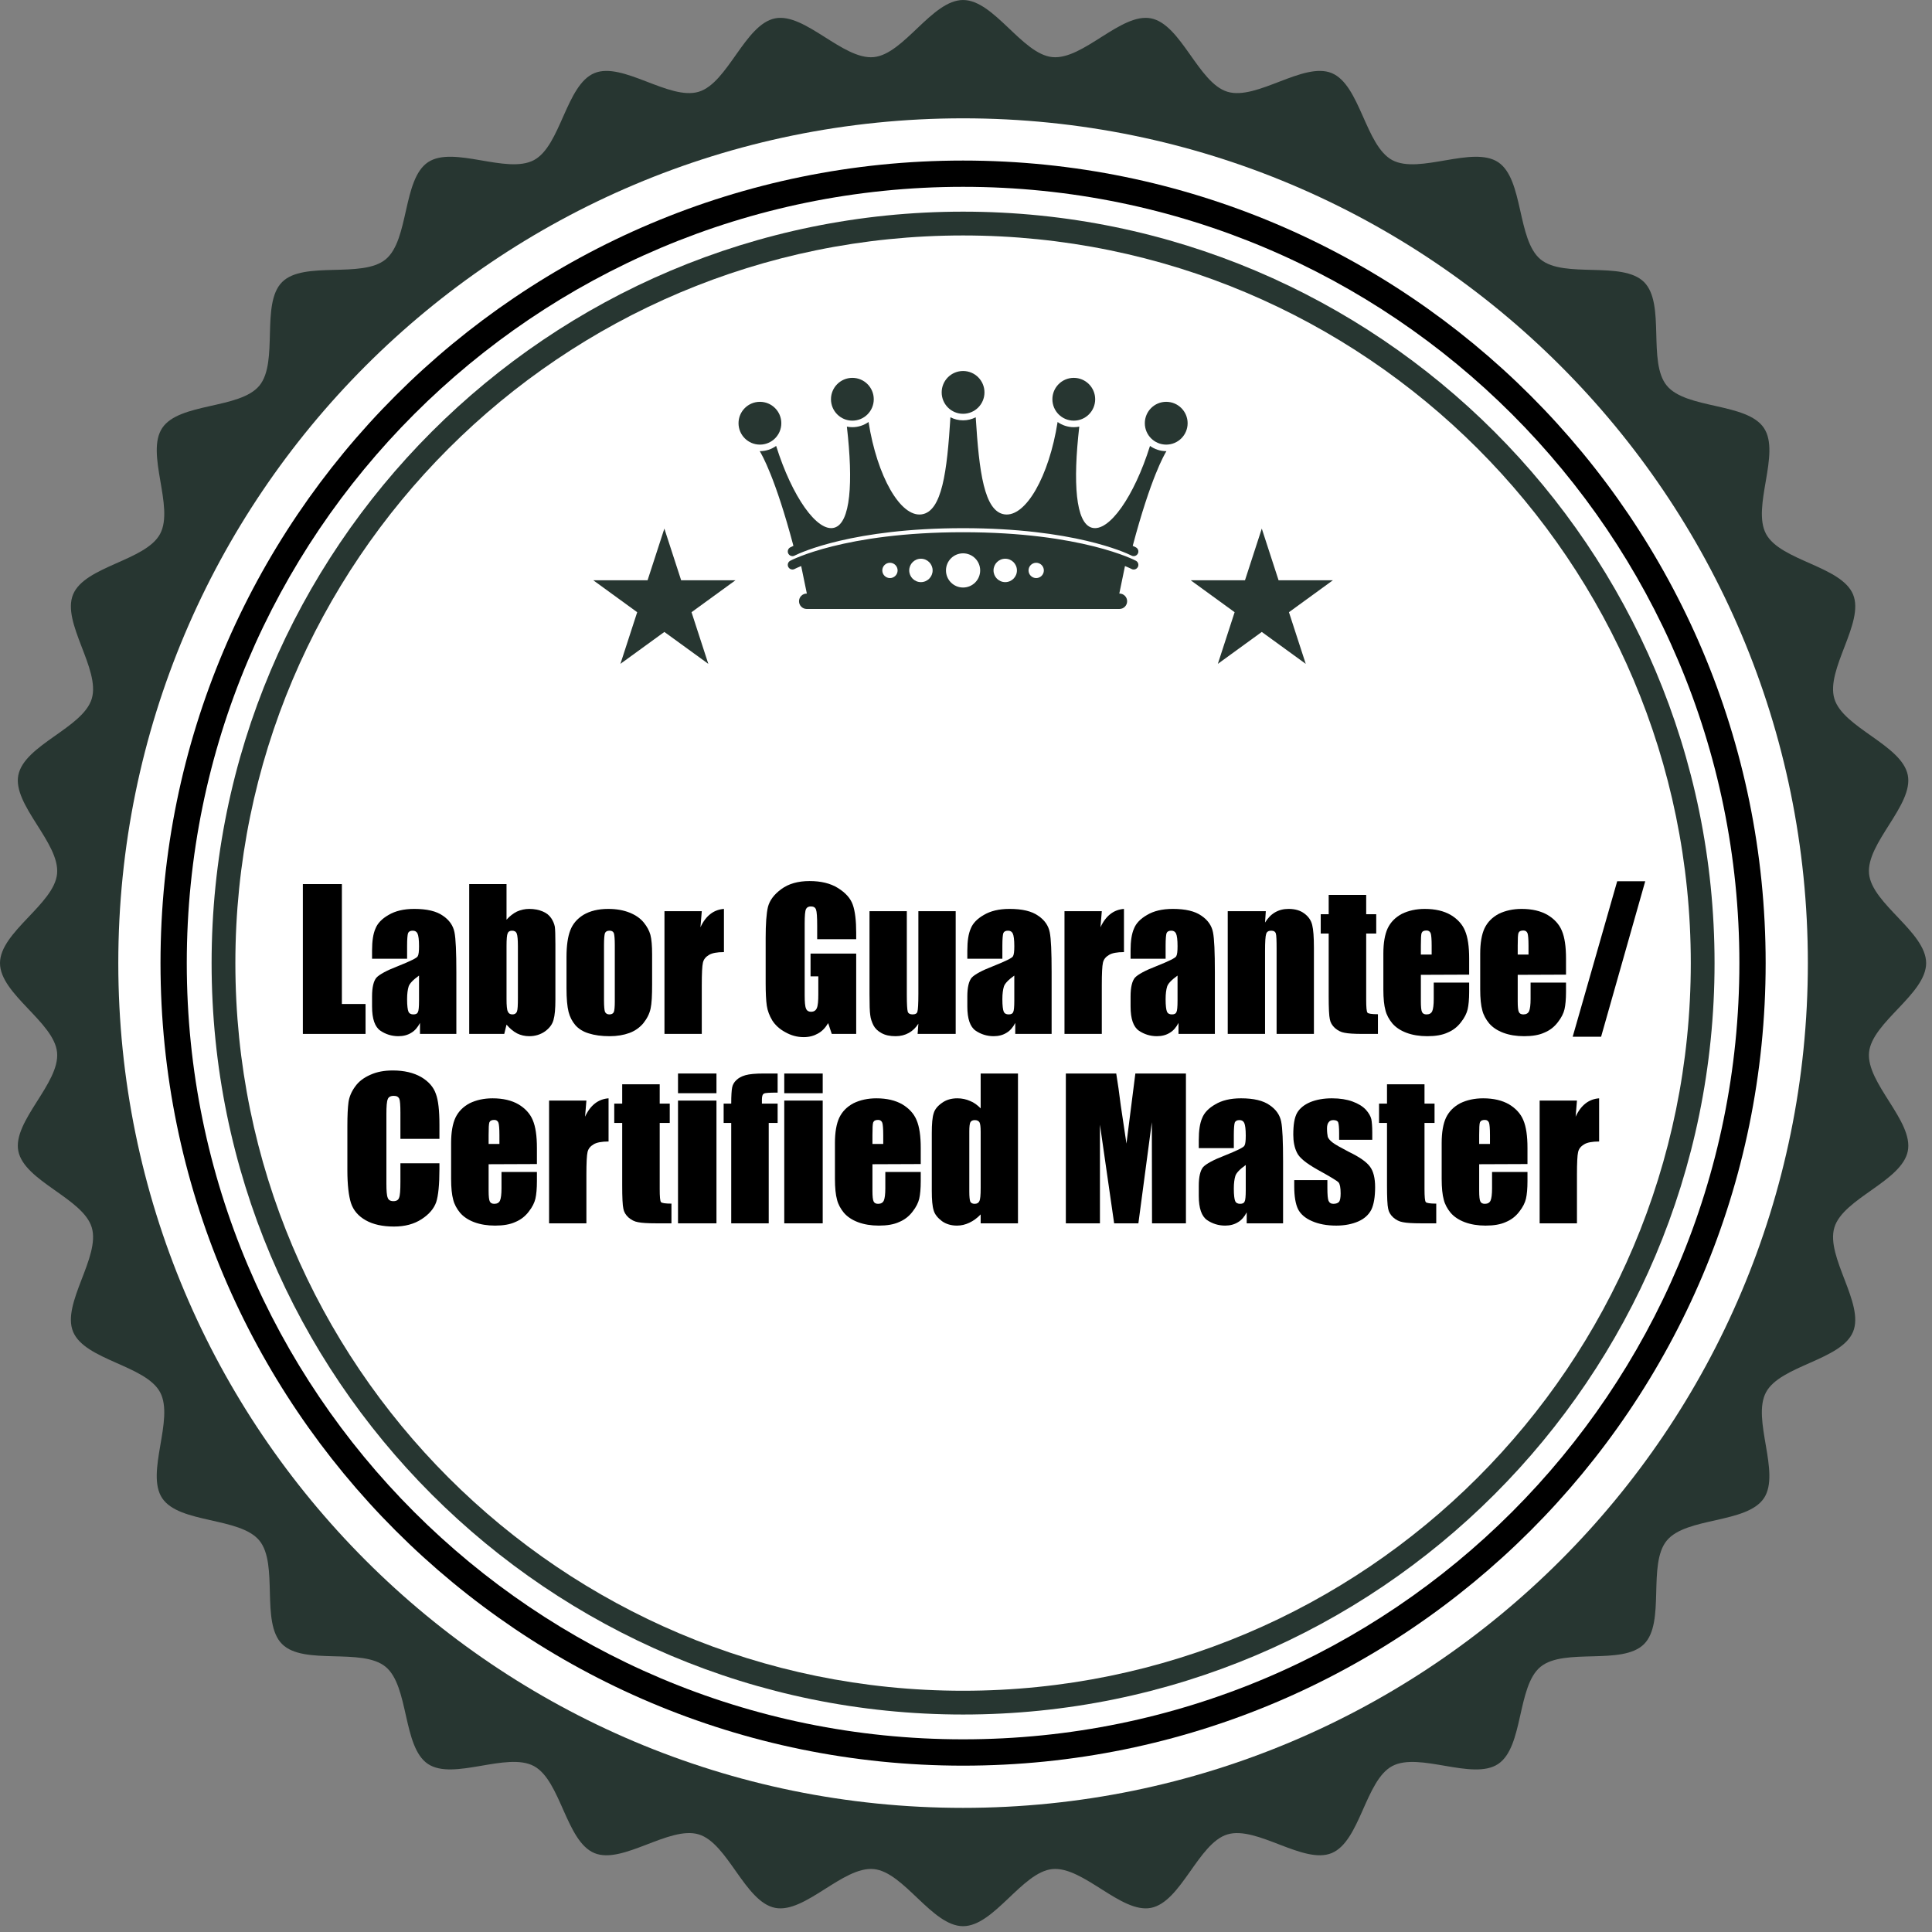 <?xml version="1.0" encoding="UTF-8" standalone="no"?> <svg xmlns="http://www.w3.org/2000/svg" xmlns:xlink="http://www.w3.org/1999/xlink" xmlns:serif="http://www.serif.com/" width="100%" height="100%" viewBox="0 0 196 196" version="1.1" xml:space="preserve" style="fill-rule:evenodd;clip-rule:evenodd;stroke-linejoin:round;stroke-miterlimit:2;"><rect x="0" y="0" width="196" height="196" fill="#808080" stroke="none"/><g><path d="M195.406,97.705c0,3.143 -5.493,5.992 -5.792,9.057c-0.305,3.122 4.53,6.978 3.932,10.01c-0.606,3.068 -6.552,4.793 -7.448,7.75c-0.905,2.996 3.08,7.728 1.892,10.588c-1.195,2.882 -7.363,3.404 -8.829,6.136c-1.47,2.746 1.512,8.168 -0.215,10.748c-1.734,2.586 -7.883,1.897 -9.853,4.297c-1.981,2.405 -0.109,8.307 -2.307,10.502c-2.198,2.201 -8.096,0.331 -10.502,2.305c-2.397,1.973 -1.705,8.121 -4.296,9.855c-2.579,1.725 -7.998,-1.255 -10.749,0.215c-2.73,1.463 -3.252,7.629 -6.14,8.826c-2.856,1.184 -7.588,-2.8 -10.582,-1.894c-2.954,0.894 -4.678,6.842 -7.748,7.451c-3.025,0.598 -6.884,-4.239 -10.007,-3.935c-3.065,0.296 -5.914,5.793 -9.059,5.793c-3.144,-0 -5.994,-5.497 -9.058,-5.793c-3.123,-0.304 -6.978,4.533 -10.01,3.935c-3.067,-0.609 -4.787,-6.557 -7.746,-7.453c-2.993,-0.904 -7.728,3.08 -10.586,1.896c-2.886,-1.197 -3.408,-7.363 -6.14,-8.828c-2.747,-1.472 -8.173,1.509 -10.752,-0.217c-2.584,-1.735 -1.894,-7.884 -4.295,-9.857c-2.407,-1.973 -8.303,-0.105 -10.5,-2.304c-2.199,-2.198 -0.329,-8.095 -2.304,-10.503c-1.973,-2.396 -8.122,-1.705 -9.856,-4.294c-1.724,-2.577 1.259,-7.999 -0.213,-10.748c-1.468,-2.735 -7.632,-3.256 -8.827,-6.139c-1.19,-2.86 2.799,-7.59 1.892,-10.584c-0.893,-2.955 -6.841,-4.68 -7.449,-7.748c-0.599,-3.028 4.238,-6.888 3.931,-10.008c-0.292,-3.064 -5.79,-5.916 -5.79,-9.059c0,-3.141 5.498,-5.993 5.79,-9.058c0.307,-3.119 -4.53,-6.981 -3.931,-10.008c0.608,-3.074 6.556,-4.793 7.449,-7.75c0.907,-2.996 -3.082,-7.728 -1.892,-10.586c1.195,-2.883 7.359,-3.405 8.827,-6.141c1.472,-2.748 -1.511,-8.17 0.218,-10.746c1.731,-2.588 7.882,-1.898 9.856,-4.296c1.975,-2.407 0.105,-8.307 2.303,-10.506c2.199,-2.194 8.096,-0.327 10.5,-2.299c2.399,-1.973 1.71,-8.123 4.298,-9.858c2.577,-1.726 7.998,1.256 10.752,-0.216c2.73,-1.463 3.252,-7.631 6.135,-8.825c2.859,-1.187 7.591,2.799 10.584,1.892c2.959,-0.896 4.679,-6.841 7.746,-7.447c3.027,-0.599 6.887,4.236 10.01,3.932c3.064,-0.296 5.914,-5.793 9.058,-5.793c3.145,0 5.994,5.497 9.059,5.793c3.123,0.304 6.975,-4.531 10.007,-3.932c3.07,0.606 4.794,6.551 7.753,7.447c2.991,0.907 7.722,-3.079 10.584,-1.892c2.883,1.198 3.41,7.362 6.138,8.826c2.749,1.473 8.169,-1.507 10.749,0.215c2.59,1.735 1.896,7.887 4.3,9.858c2.402,1.974 8.3,0.105 10.498,2.302c2.199,2.204 0.328,8.099 2.304,10.503c1.971,2.402 8.12,1.71 9.853,4.298c1.727,2.58 -1.255,8 0.216,10.749c1.465,2.731 7.634,3.255 8.829,6.14c1.185,2.859 -2.8,7.591 -1.895,10.582c0.896,2.957 6.842,4.682 7.448,7.75c0.598,3.027 -4.237,6.889 -3.932,10.008c0.299,3.065 5.792,5.917 5.792,9.058Z" style="fill:#273631;fill-rule:nonzero;"></path><path d="M183.406,97.705c0,47.331 -38.375,85.702 -85.706,85.702c-47.334,-0 -85.699,-38.371 -85.699,-85.702c0,-47.33 38.365,-85.701 85.699,-85.701c47.331,-0 85.706,38.371 85.706,85.701Z" style="fill:#fff;fill-rule:nonzero;"></path><path d="M179.124,97.705c-0,44.965 -36.454,81.42 -81.422,81.42c-44.967,-0 -81.419,-36.455 -81.419,-81.42c-0,-44.964 36.452,-81.417 81.419,-81.417c44.968,-0 81.422,36.453 81.422,81.417Z" style="fill-rule:nonzero;"></path><path d="M176.459,97.705c-0,43.491 -35.262,78.748 -78.757,78.748c-43.492,-0 -78.754,-35.257 -78.754,-78.748c-0,-43.492 35.262,-78.752 78.754,-78.752c43.495,-0 78.757,35.26 78.757,78.752Z" style="fill:#fff;fill-rule:nonzero;"></path><path d="M173.94,97.705c0,42.102 -34.136,76.232 -76.238,76.232c-42.103,-0 -76.235,-34.13 -76.235,-76.232c0,-42.1 34.132,-76.233 76.235,-76.233c42.102,-0 76.238,34.133 76.238,76.233Z" style="fill:#273631;fill-rule:nonzero;"></path><path d="M171.529,97.705c-0,40.768 -33.059,73.821 -73.832,73.821c-40.769,-0 -73.819,-33.053 -73.819,-73.821c-0,-40.767 33.05,-73.818 73.819,-73.818c40.773,-0 73.832,33.051 73.832,73.818Z" style="fill:#fff;fill-rule:nonzero;"></path><path d="M79.265,42.936c-0,-1.199 -0.972,-2.172 -2.171,-2.172c-1.199,-0 -2.171,0.973 -2.171,2.172c0,1.198 0.972,2.17 2.171,2.17c1.199,-0 2.171,-0.972 2.171,-2.17Zm7.208,-0.261c1.198,-0 2.17,-0.972 2.17,-2.171c0,-1.199 -0.972,-2.171 -2.17,-2.171c-1.2,-0 -2.171,0.972 -2.171,2.171c0,1.199 0.971,2.171 2.171,2.171Zm11.23,-0.696c1.2,-0 2.171,-0.971 2.171,-2.17c-0,-1.199 -0.971,-2.171 -2.171,-2.171c-1.198,-0 -2.17,0.972 -2.17,2.171c-0,1.199 0.972,2.17 2.17,2.17Zm20.609,-1.215c-1.199,-0 -2.17,0.973 -2.17,2.172c-0,1.198 0.971,2.17 2.17,2.17c1.2,-0 2.172,-0.972 2.172,-2.17c0,-1.199 -0.972,-2.172 -2.172,-2.172Zm-9.378,1.911c1.199,-0 2.171,-0.972 2.171,-2.171c0,-1.199 -0.972,-2.171 -2.171,-2.171c-1.199,-0 -2.17,0.972 -2.17,2.171c0,1.199 0.971,2.171 2.17,2.171Zm9.378,3.094c-0.614,-0.001 -1.181,-0.198 -1.645,-0.53c-1.605,5.128 -4.167,8.783 -5.9,8.296c-1.649,-0.463 -1.93,-4.57 -1.275,-10.253c-0.181,0.036 -0.367,0.054 -0.558,0.055c-0.611,-0.001 -1.177,-0.196 -1.641,-0.526c-0.868,5.513 -3.233,9.67 -5.381,9.372c-2.073,-0.288 -2.583,-4.339 -2.925,-9.85c-0.386,0.197 -0.821,0.31 -1.284,0.31c-0.462,-0 -0.897,-0.113 -1.283,-0.31c-0.342,5.511 -0.852,9.562 -2.925,9.85c-2.148,0.298 -4.513,-3.859 -5.382,-9.372c-0.463,0.33 -1.028,0.525 -1.64,0.526c-0.191,-0.001 -0.377,-0.019 -0.558,-0.055c0.655,5.683 0.374,9.79 -1.275,10.253c-1.733,0.487 -4.295,-3.168 -5.9,-8.296c-0.464,0.332 -1.032,0.529 -1.646,0.53c-0.008,-0 -0.015,-0.001 -0.023,-0.001c0.229,0.363 1.586,2.701 3.421,9.606c-0.204,0.093 -0.312,0.15 -0.321,0.155c-0.23,0.122 -0.318,0.409 -0.196,0.639c0.086,0.16 0.25,0.252 0.42,0.252c0.075,-0 0.151,-0.018 0.222,-0.056l-0.001,-0c-0,-0 0.013,-0.007 0.05,-0.026c0.568,-0.279 5.873,-2.754 17.037,-2.756c11.166,0.002 16.471,2.477 17.037,2.756c0.038,0.019 0.05,0.026 0.05,0.026c0.071,0.038 0.147,0.056 0.222,0.056c0.17,-0 0.334,-0.092 0.419,-0.252c0.123,-0.23 0.035,-0.517 -0.195,-0.639c-0.009,-0.005 -0.117,-0.062 -0.322,-0.155c1.837,-6.905 3.193,-9.243 3.422,-9.606c-0.008,-0 -0.015,0.001 -0.024,0.001Zm-3.076,11.118c-0.065,-0.035 -5.474,-2.894 -17.533,-2.893c-12.058,-0.001 -17.467,2.858 -17.532,2.893c-0.23,0.122 -0.318,0.409 -0.196,0.64c0.086,0.159 0.25,0.251 0.42,0.251c0.075,-0 0.151,-0.018 0.222,-0.056l-0.001,-0c-0,-0 0.013,-0.007 0.05,-0.026c0.089,-0.043 0.292,-0.14 0.613,-0.272l0.575,2.791l-0.012,-0c-0.432,-0 -0.782,0.35 -0.782,0.782c-0,0.432 0.35,0.782 0.782,0.782l31.724,-0c0.431,-0 0.781,-0.35 0.781,-0.782c-0,-0.432 -0.35,-0.782 -0.781,-0.782l-0.013,-0l0.575,-2.791c0.321,0.132 0.524,0.229 0.612,0.272c0.038,0.019 0.05,0.026 0.05,0.026c0.071,0.038 0.147,0.056 0.222,0.056c0.17,-0 0.334,-0.092 0.419,-0.251c0.123,-0.231 0.035,-0.518 -0.195,-0.64Zm-24.95,1.758c-0.429,-0 -0.777,-0.347 -0.777,-0.776c0,-0.428 0.348,-0.776 0.777,-0.776c0.428,-0 0.776,0.348 0.776,0.776c0,0.429 -0.348,0.776 -0.776,0.776Zm3.141,0.411c-0.655,-0 -1.187,-0.531 -1.187,-1.187c-0,-0.656 0.532,-1.187 1.187,-1.187c0.655,-0 1.187,0.531 1.187,1.187c-0,0.656 -0.532,1.187 -1.187,1.187Zm4.276,0.548c-0.958,-0 -1.734,-0.777 -1.734,-1.735c-0,-0.958 0.776,-1.734 1.734,-1.734c0.958,-0 1.735,0.776 1.735,1.734c-0,0.958 -0.777,1.735 -1.735,1.735Zm4.277,-0.548c-0.655,-0 -1.187,-0.531 -1.187,-1.187c-0,-0.656 0.532,-1.187 1.187,-1.187c0.656,-0 1.187,0.531 1.187,1.187c-0,0.656 -0.531,1.187 -1.187,1.187Zm3.141,-0.411c-0.428,-0 -0.776,-0.347 -0.776,-0.776c0,-0.428 0.348,-0.776 0.776,-0.776c0.429,-0 0.777,0.348 0.777,0.776c0,0.429 -0.348,0.776 -0.777,0.776Z" style="fill:#273631;fill-rule:nonzero;"></path><path d="M67.399,53.626l1.703,5.241l5.512,-0l-4.459,3.241l1.703,5.24l-4.459,-3.238l-4.458,3.238l1.702,-5.24l-4.458,-3.241l5.511,-0l1.703,-5.241Z" style="fill:#273631;fill-rule:nonzero;"></path><path d="M128.007,53.626l1.703,5.241l5.512,-0l-4.459,3.241l1.703,5.24l-4.459,-3.238l-4.458,3.238l1.703,-5.24l-4.459,-3.241l5.511,-0l1.703,-5.241Z" style="fill:#273631;fill-rule:nonzero;"></path><g transform="matrix(0.249,0,0,0.249,-268.848,-684.066)"><g transform="matrix(77.174,0,0,77.174,1199.94,3168.5)"><path d="M0.247,-0.791l-0,0.633l0.125,-0l-0,0.158l-0.331,0l0,-0.791l0.206,0Z" style="fill-rule:nonzero;"></path></g><g transform="matrix(77.174,0,0,77.174,1229.29,3168.5)"><path d="M0.211,-0.397l-0.185,0l0,-0.043c0,-0.051 0.006,-0.089 0.018,-0.116c0.011,-0.028 0.034,-0.052 0.069,-0.072c0.035,-0.021 0.08,-0.032 0.136,-0.032c0.067,0 0.117,0.012 0.151,0.036c0.034,0.023 0.054,0.052 0.061,0.087c0.007,0.034 0.01,0.105 0.01,0.212l0,0.325l-0.192,0l0,-0.058c-0.012,0.023 -0.027,0.041 -0.046,0.052c-0.019,0.012 -0.042,0.018 -0.068,0.018c-0.035,-0 -0.067,-0.01 -0.095,-0.029c-0.029,-0.02 -0.044,-0.062 -0.044,-0.128l0,-0.053c0,-0.048 0.008,-0.081 0.023,-0.099c0.016,-0.017 0.054,-0.038 0.114,-0.061c0.065,-0.026 0.1,-0.043 0.104,-0.052c0.005,-0.008 0.007,-0.026 0.007,-0.053c-0,-0.034 -0.003,-0.056 -0.008,-0.067c-0.005,-0.01 -0.013,-0.015 -0.025,-0.015c-0.013,0 -0.021,0.004 -0.025,0.013c-0.003,0.009 -0.005,0.031 -0.005,0.067l0,0.068Zm0.063,0.089c-0.032,0.023 -0.05,0.042 -0.055,0.058c-0.005,0.016 -0.008,0.038 -0.008,0.067c0,0.034 0.003,0.056 0.007,0.065c0.004,0.01 0.013,0.015 0.026,0.015c0.013,-0 0.021,-0.004 0.024,-0.012c0.004,-0.007 0.006,-0.027 0.006,-0.06l-0,-0.133Z" style="fill-rule:nonzero;"></path></g><g transform="matrix(77.174,0,0,77.174,1268.18,3168.5)"><path d="M0.232,-0.791l0,0.188c0.017,-0.019 0.035,-0.033 0.055,-0.043c0.02,-0.009 0.042,-0.014 0.065,-0.014c0.027,0 0.051,0.005 0.07,0.013c0.02,0.008 0.035,0.02 0.046,0.036c0.01,0.015 0.016,0.03 0.019,0.045c0.002,0.014 0.003,0.045 0.003,0.093l-0,0.292c-0,0.048 -0.003,0.083 -0.01,0.107c-0.006,0.023 -0.021,0.043 -0.044,0.06c-0.024,0.017 -0.052,0.026 -0.084,0.026c-0.023,-0 -0.045,-0.005 -0.065,-0.015c-0.02,-0.011 -0.038,-0.026 -0.055,-0.046l-0.012,0.049l-0.185,-0l0,-0.791l0.197,0Zm0.06,0.327c0,-0.033 -0.002,-0.055 -0.006,-0.066c-0.004,-0.01 -0.012,-0.015 -0.025,-0.015c-0.012,0 -0.02,0.005 -0.023,0.014c-0.004,0.008 -0.006,0.031 -0.006,0.067l0,0.279c0,0.035 0.002,0.058 0.007,0.067c0.004,0.01 0.012,0.015 0.024,0.015c0.012,-0 0.02,-0.005 0.024,-0.015c0.004,-0.01 0.005,-0.035 0.005,-0.073l0,-0.273Z" style="fill-rule:nonzero;"></path></g><g transform="matrix(77.174,0,0,77.174,1308.28,3168.5)"><path d="M0.481,-0.42l0,0.158c0,0.059 -0.002,0.101 -0.008,0.128c-0.006,0.028 -0.019,0.053 -0.038,0.077c-0.019,0.023 -0.044,0.041 -0.074,0.052c-0.03,0.011 -0.065,0.017 -0.104,0.017c-0.043,-0 -0.08,-0.005 -0.111,-0.015c-0.03,-0.009 -0.053,-0.024 -0.07,-0.043c-0.017,-0.02 -0.029,-0.043 -0.036,-0.07c-0.007,-0.028 -0.011,-0.069 -0.011,-0.124l0,-0.166c0,-0.06 0.007,-0.108 0.02,-0.141c0.013,-0.034 0.036,-0.061 0.07,-0.082c0.034,-0.02 0.077,-0.031 0.13,-0.031c0.044,0 0.082,0.007 0.114,0.02c0.032,0.013 0.056,0.03 0.074,0.052c0.017,0.021 0.029,0.043 0.035,0.065c0.006,0.023 0.009,0.057 0.009,0.103Zm-0.197,-0.049c0,-0.033 -0.002,-0.054 -0.005,-0.063c-0.004,-0.009 -0.011,-0.013 -0.023,-0.013c-0.012,0 -0.02,0.004 -0.024,0.013c-0.003,0.009 -0.005,0.03 -0.005,0.063l-0,0.292c-0,0.031 0.002,0.051 0.005,0.06c0.004,0.009 0.012,0.014 0.023,0.014c0.012,-0 0.02,-0.004 0.024,-0.013c0.003,-0.008 0.005,-0.026 0.005,-0.054l0,-0.299Z" style="fill-rule:nonzero;"></path></g><g transform="matrix(77.174,0,0,77.174,1347.73,3168.5)"><path d="M0.232,-0.648l-0.007,0.085c0.028,-0.061 0.07,-0.093 0.124,-0.097l0,0.228c-0.036,0 -0.063,0.005 -0.079,0.015c-0.017,0.01 -0.028,0.023 -0.032,0.041c-0.004,0.017 -0.006,0.057 -0.006,0.12l0,0.256l-0.197,0l0,-0.648l0.197,0Z" style="fill-rule:nonzero;"></path></g><g transform="matrix(77.174,0,0,77.174,1388.96,3168.5)"><path d="M0.513,-0.5l-0.206,0l0,-0.071c0,-0.046 -0.002,-0.074 -0.006,-0.085c-0.004,-0.012 -0.013,-0.017 -0.028,-0.017c-0.012,-0 -0.021,0.005 -0.025,0.014c-0.005,0.01 -0.007,0.035 -0.007,0.076l-0,0.379c-0,0.035 0.002,0.059 0.007,0.07c0.004,0.011 0.013,0.017 0.027,0.017c0.015,-0 0.025,-0.007 0.03,-0.019c0.006,-0.013 0.008,-0.038 0.008,-0.074l0,-0.094l-0.041,-0l-0,-0.12l0.241,-0l-0,0.424l-0.129,-0l-0.019,-0.057c-0.015,0.025 -0.032,0.043 -0.054,0.055c-0.021,0.012 -0.046,0.019 -0.075,0.019c-0.035,-0 -0.067,-0.009 -0.097,-0.026c-0.03,-0.016 -0.053,-0.037 -0.069,-0.062c-0.015,-0.025 -0.025,-0.051 -0.029,-0.078c-0.004,-0.027 -0.006,-0.068 -0.006,-0.122l0,-0.235c0,-0.075 0.004,-0.13 0.012,-0.164c0.009,-0.035 0.032,-0.066 0.07,-0.094c0.039,-0.029 0.089,-0.043 0.15,-0.043c0.06,-0 0.11,0.012 0.15,0.037c0.04,0.025 0.066,0.054 0.078,0.088c0.012,0.034 0.018,0.084 0.018,0.148l-0,0.034Z" style="fill-rule:nonzero;"></path></g><g transform="matrix(77.174,0,0,77.174,1431.5,3168.5)"><path d="M0.487,-0.648l-0,0.648l-0.201,-0l0.004,-0.054c-0.014,0.022 -0.031,0.038 -0.051,0.049c-0.02,0.011 -0.043,0.017 -0.069,0.017c-0.03,-0 -0.054,-0.005 -0.074,-0.016c-0.019,-0.01 -0.034,-0.024 -0.043,-0.041c-0.009,-0.018 -0.015,-0.036 -0.017,-0.054c-0.003,-0.019 -0.004,-0.056 -0.004,-0.112l0,-0.437l0.197,0l0,0.441c0,0.05 0.002,0.08 0.005,0.09c0.003,0.009 0.012,0.014 0.025,0.014c0.015,-0 0.024,-0.005 0.026,-0.015c0.003,-0.009 0.005,-0.041 0.005,-0.094l-0,-0.436l0.197,0Z" style="fill-rule:nonzero;"></path></g><g transform="matrix(77.174,0,0,77.174,1471.82,3168.5)"><path d="M0.211,-0.397l-0.185,0l0,-0.043c0,-0.051 0.006,-0.089 0.018,-0.116c0.011,-0.028 0.034,-0.052 0.069,-0.072c0.035,-0.021 0.08,-0.032 0.136,-0.032c0.067,0 0.117,0.012 0.151,0.036c0.034,0.023 0.054,0.052 0.061,0.087c0.007,0.034 0.01,0.105 0.01,0.212l0,0.325l-0.192,0l0,-0.058c-0.012,0.023 -0.027,0.041 -0.046,0.052c-0.019,0.012 -0.042,0.018 -0.068,0.018c-0.035,-0 -0.067,-0.01 -0.095,-0.029c-0.029,-0.02 -0.044,-0.062 -0.044,-0.128l0,-0.053c0,-0.048 0.008,-0.081 0.023,-0.099c0.016,-0.017 0.054,-0.038 0.114,-0.061c0.065,-0.026 0.1,-0.043 0.104,-0.052c0.005,-0.008 0.007,-0.026 0.007,-0.053c-0,-0.034 -0.003,-0.056 -0.008,-0.067c-0.005,-0.01 -0.013,-0.015 -0.025,-0.015c-0.013,0 -0.021,0.004 -0.025,0.013c-0.003,0.009 -0.005,0.031 -0.005,0.067l0,0.068Zm0.063,0.089c-0.032,0.023 -0.05,0.042 -0.055,0.058c-0.005,0.016 -0.008,0.038 -0.008,0.067c0,0.034 0.003,0.056 0.007,0.065c0.004,0.01 0.013,0.015 0.026,0.015c0.013,-0 0.021,-0.004 0.024,-0.012c0.004,-0.007 0.006,-0.027 0.006,-0.06l-0,-0.133Z" style="fill-rule:nonzero;"></path></g><g transform="matrix(77.174,0,0,77.174,1510.71,3168.5)"><path d="M0.232,-0.648l-0.007,0.085c0.028,-0.061 0.07,-0.093 0.124,-0.097l0,0.228c-0.036,0 -0.063,0.005 -0.079,0.015c-0.017,0.01 -0.028,0.023 -0.032,0.041c-0.004,0.017 -0.006,0.057 -0.006,0.12l0,0.256l-0.197,0l0,-0.648l0.197,0Z" style="fill-rule:nonzero;"></path></g><g transform="matrix(77.174,0,0,77.174,1538.33,3168.5)"><path d="M0.211,-0.397l-0.185,0l0,-0.043c0,-0.051 0.006,-0.089 0.018,-0.116c0.011,-0.028 0.034,-0.052 0.069,-0.072c0.035,-0.021 0.08,-0.032 0.136,-0.032c0.067,0 0.117,0.012 0.151,0.036c0.034,0.023 0.054,0.052 0.061,0.087c0.007,0.034 0.01,0.105 0.01,0.212l0,0.325l-0.192,0l0,-0.058c-0.012,0.023 -0.027,0.041 -0.046,0.052c-0.019,0.012 -0.042,0.018 -0.068,0.018c-0.035,-0 -0.067,-0.01 -0.095,-0.029c-0.029,-0.02 -0.044,-0.062 -0.044,-0.128l0,-0.053c0,-0.048 0.008,-0.081 0.023,-0.099c0.016,-0.017 0.054,-0.038 0.114,-0.061c0.065,-0.026 0.1,-0.043 0.104,-0.052c0.005,-0.008 0.007,-0.026 0.007,-0.053c-0,-0.034 -0.003,-0.056 -0.008,-0.067c-0.005,-0.01 -0.013,-0.015 -0.025,-0.015c-0.013,0 -0.021,0.004 -0.025,0.013c-0.003,0.009 -0.005,0.031 -0.005,0.067l0,0.068Zm0.063,0.089c-0.032,0.023 -0.05,0.042 -0.055,0.058c-0.005,0.016 -0.008,0.038 -0.008,0.067c0,0.034 0.003,0.056 0.007,0.065c0.004,0.01 0.013,0.015 0.026,0.015c0.013,-0 0.021,-0.004 0.024,-0.012c0.004,-0.007 0.006,-0.027 0.006,-0.06l-0,-0.133Z" style="fill-rule:nonzero;"></path></g><g transform="matrix(77.174,0,0,77.174,1577.22,3168.5)"><path d="M0.236,-0.648l-0.004,0.06c0.015,-0.024 0.032,-0.042 0.053,-0.054c0.021,-0.012 0.044,-0.018 0.071,-0.018c0.034,0 0.062,0.008 0.083,0.024c0.022,0.016 0.036,0.036 0.042,0.061c0.006,0.024 0.009,0.064 0.009,0.121l0,0.454l-0.197,0l-0,-0.449c-0,-0.044 -0.001,-0.072 -0.004,-0.081c-0.003,-0.01 -0.011,-0.015 -0.025,-0.015c-0.014,0 -0.023,0.006 -0.026,0.017c-0.004,0.011 -0.006,0.041 -0.006,0.09l0,0.438l-0.197,0l0,-0.648l0.201,0Z" style="fill-rule:nonzero;"></path></g><g transform="matrix(77.174,0,0,77.174,1617.58,3168.5)"><path d="M0.243,-0.734l0,0.102l0.053,-0l0,0.102l-0.053,0l0,0.347c0,0.043 0.002,0.066 0.007,0.071c0.004,0.005 0.022,0.008 0.055,0.008l-0,0.104l-0.08,-0c-0.045,-0 -0.077,-0.002 -0.096,-0.006c-0.019,-0.003 -0.036,-0.012 -0.051,-0.025c-0.015,-0.014 -0.024,-0.029 -0.027,-0.047c-0.004,-0.017 -0.006,-0.058 -0.006,-0.123l0,-0.329l-0.042,0l-0,-0.102l0.042,-0l0,-0.102l0.198,-0Z" style="fill-rule:nonzero;"></path></g><g transform="matrix(77.174,0,0,77.174,1641.09,3168.5)"><path d="M0.482,-0.313l-0.255,0.001l-0,0.14c-0,0.029 0.002,0.048 0.006,0.056c0.004,0.009 0.012,0.013 0.024,0.013c0.015,-0 0.025,-0.006 0.03,-0.017c0.005,-0.011 0.008,-0.033 0.008,-0.065l-0,-0.086l0.187,0l-0,0.048c-0,0.04 -0.003,0.071 -0.008,0.093c-0.005,0.021 -0.016,0.044 -0.035,0.068c-0.019,0.025 -0.042,0.043 -0.071,0.055c-0.028,0.013 -0.064,0.019 -0.107,0.019c-0.041,-0 -0.078,-0.006 -0.11,-0.018c-0.032,-0.012 -0.057,-0.029 -0.075,-0.05c-0.017,-0.021 -0.03,-0.044 -0.036,-0.069c-0.007,-0.025 -0.011,-0.062 -0.011,-0.11l0,-0.189c0,-0.057 0.008,-0.102 0.023,-0.134c0.016,-0.033 0.041,-0.058 0.075,-0.076c0.035,-0.017 0.075,-0.026 0.121,-0.026c0.055,0 0.101,0.011 0.137,0.032c0.035,0.021 0.061,0.049 0.075,0.083c0.015,0.035 0.022,0.084 0.022,0.147l-0,0.086Zm-0.198,-0.106l0,-0.047c0,-0.034 -0.002,-0.056 -0.005,-0.065c-0.004,-0.01 -0.011,-0.015 -0.022,-0.015c-0.014,0 -0.022,0.004 -0.026,0.013c-0.003,0.008 -0.004,0.03 -0.004,0.067l-0,0.047l0.057,0Z" style="fill-rule:nonzero;"></path></g><g transform="matrix(77.174,0,0,77.174,1680.55,3168.5)"><path d="M0.482,-0.313l-0.255,0.001l-0,0.14c-0,0.029 0.002,0.048 0.006,0.056c0.004,0.009 0.012,0.013 0.024,0.013c0.015,-0 0.025,-0.006 0.03,-0.017c0.005,-0.011 0.008,-0.033 0.008,-0.065l-0,-0.086l0.187,0l-0,0.048c-0,0.04 -0.003,0.071 -0.008,0.093c-0.005,0.021 -0.016,0.044 -0.035,0.068c-0.019,0.025 -0.042,0.043 -0.071,0.055c-0.028,0.013 -0.064,0.019 -0.107,0.019c-0.041,-0 -0.078,-0.006 -0.11,-0.018c-0.032,-0.012 -0.057,-0.029 -0.075,-0.05c-0.017,-0.021 -0.03,-0.044 -0.036,-0.069c-0.007,-0.025 -0.011,-0.062 -0.011,-0.11l0,-0.189c0,-0.057 0.008,-0.102 0.023,-0.134c0.016,-0.033 0.041,-0.058 0.075,-0.076c0.035,-0.017 0.075,-0.026 0.121,-0.026c0.055,0 0.101,0.011 0.137,0.032c0.035,0.021 0.061,0.049 0.075,0.083c0.015,0.035 0.022,0.084 0.022,0.147l-0,0.086Zm-0.198,-0.106l0,-0.047c0,-0.034 -0.002,-0.056 -0.005,-0.065c-0.004,-0.01 -0.011,-0.015 -0.022,-0.015c-0.014,0 -0.022,0.004 -0.026,0.013c-0.003,0.008 -0.004,0.03 -0.004,0.067l-0,0.047l0.057,0Z" style="fill-rule:nonzero;"></path></g><g transform="matrix(77.174,0,0,77.174,1720,3168.5)"><path d="M0.389,-0.806l-0.233,0.821l-0.15,0l0.235,-0.821l0.148,0Z" style="fill-rule:nonzero;"></path></g><g transform="matrix(77.174,0,0,77.174,1218.54,3245.67)"><path d="M0.521,-0.446l-0.206,-0l0,-0.138c0,-0.04 -0.002,-0.065 -0.006,-0.074c-0.005,-0.01 -0.014,-0.015 -0.029,-0.015c-0.017,-0 -0.028,0.006 -0.032,0.018c-0.005,0.012 -0.007,0.038 -0.007,0.078l-0,0.367c-0,0.038 0.002,0.064 0.007,0.075c0.004,0.012 0.014,0.018 0.03,0.018c0.016,-0 0.026,-0.006 0.03,-0.018c0.005,-0.012 0.007,-0.039 0.007,-0.083l0,-0.099l0.206,0l-0,0.031c-0,0.082 -0.006,0.14 -0.017,0.174c-0.012,0.034 -0.037,0.064 -0.077,0.09c-0.04,0.026 -0.088,0.039 -0.146,0.039c-0.06,-0 -0.11,-0.011 -0.149,-0.033c-0.039,-0.022 -0.065,-0.052 -0.078,-0.091c-0.012,-0.038 -0.019,-0.096 -0.019,-0.174l0,-0.231c0,-0.057 0.002,-0.099 0.006,-0.128c0.004,-0.028 0.016,-0.056 0.035,-0.082c0.019,-0.027 0.046,-0.047 0.08,-0.062c0.035,-0.016 0.074,-0.023 0.119,-0.023c0.06,-0 0.11,0.012 0.15,0.035c0.039,0.023 0.065,0.053 0.077,0.088c0.013,0.034 0.019,0.089 0.019,0.163l-0,0.075Z" style="fill-rule:nonzero;"></path></g><g transform="matrix(77.174,0,0,77.174,1261.27,3245.67)"><path d="M0.482,-0.313l-0.255,0.001l-0,0.14c-0,0.029 0.002,0.048 0.006,0.056c0.004,0.009 0.012,0.013 0.024,0.013c0.015,-0 0.025,-0.006 0.03,-0.017c0.005,-0.011 0.008,-0.033 0.008,-0.065l-0,-0.086l0.187,0l-0,0.048c-0,0.04 -0.003,0.071 -0.008,0.093c-0.005,0.021 -0.016,0.044 -0.035,0.068c-0.019,0.025 -0.042,0.043 -0.071,0.055c-0.028,0.013 -0.064,0.019 -0.107,0.019c-0.041,-0 -0.078,-0.006 -0.11,-0.018c-0.032,-0.012 -0.057,-0.029 -0.075,-0.05c-0.017,-0.021 -0.03,-0.044 -0.036,-0.069c-0.007,-0.025 -0.011,-0.062 -0.011,-0.11l0,-0.189c0,-0.057 0.008,-0.102 0.023,-0.134c0.016,-0.033 0.041,-0.058 0.075,-0.076c0.035,-0.017 0.075,-0.026 0.121,-0.026c0.055,0 0.101,0.011 0.137,0.032c0.035,0.021 0.061,0.049 0.075,0.083c0.015,0.035 0.022,0.084 0.022,0.147l-0,0.086Zm-0.198,-0.106l0,-0.047c0,-0.034 -0.002,-0.056 -0.005,-0.065c-0.004,-0.01 -0.011,-0.015 -0.022,-0.015c-0.014,0 -0.022,0.004 -0.026,0.013c-0.003,0.008 -0.004,0.03 -0.004,0.067l-0,0.047l0.057,0Z" style="fill-rule:nonzero;"></path></g><g transform="matrix(77.174,0,0,77.174,1300.72,3245.67)"><path d="M0.232,-0.648l-0.007,0.085c0.028,-0.061 0.07,-0.093 0.124,-0.097l0,0.228c-0.036,0 -0.063,0.005 -0.079,0.015c-0.017,0.01 -0.028,0.023 -0.032,0.041c-0.004,0.017 -0.006,0.057 -0.006,0.12l0,0.256l-0.197,0l0,-0.648l0.197,0Z" style="fill-rule:nonzero;"></path></g><g transform="matrix(77.174,0,0,77.174,1329.74,3245.67)"><path d="M0.243,-0.734l0,0.102l0.053,-0l0,0.102l-0.053,0l0,0.347c0,0.043 0.002,0.066 0.007,0.071c0.004,0.005 0.022,0.008 0.055,0.008l-0,0.104l-0.08,-0c-0.045,-0 -0.077,-0.002 -0.096,-0.006c-0.019,-0.003 -0.036,-0.012 -0.051,-0.025c-0.015,-0.014 -0.024,-0.029 -0.027,-0.047c-0.004,-0.017 -0.006,-0.058 -0.006,-0.123l0,-0.329l-0.042,0l-0,-0.102l0.042,-0l0,-0.102l0.198,-0Z" style="fill-rule:nonzero;"></path></g><g transform="matrix(77.174,0,0,77.174,1353.25,3245.67)"><path d="M0.238,-0.791l0,0.104l-0.203,-0l0,-0.104l0.203,0Zm0,0.143l0,0.648l-0.203,-0l0,-0.648l0.203,0Z" style="fill-rule:nonzero;"></path></g><g transform="matrix(77.174,0,0,77.174,1374.39,3245.67)"><path d="M0.525,-0.791l-0,0.104l-0.203,-0l-0,-0.104l0.203,0Zm-0.238,0l-0,0.101c-0.041,-0 -0.065,0.001 -0.072,0.005c-0.008,0.004 -0.011,0.015 -0.011,0.032l-0,0.021l0.083,-0l-0,0.102l-0.047,0l-0,0.53l-0.198,-0l0,-0.53l-0.04,0l-0,-0.102l0.04,-0c0,-0.043 0.002,-0.071 0.005,-0.086c0.003,-0.014 0.01,-0.027 0.022,-0.038c0.011,-0.011 0.027,-0.02 0.048,-0.026c0.021,-0.006 0.053,-0.009 0.097,-0.009l0.073,0Zm0.238,0.143l-0,0.648l-0.203,-0l-0,-0.648l0.203,0Z" style="fill-rule:nonzero;"></path></g><g transform="matrix(77.174,0,0,77.174,1417.65,3245.67)"><path d="M0.482,-0.313l-0.255,0.001l-0,0.14c-0,0.029 0.002,0.048 0.006,0.056c0.004,0.009 0.012,0.013 0.024,0.013c0.015,-0 0.025,-0.006 0.03,-0.017c0.005,-0.011 0.008,-0.033 0.008,-0.065l-0,-0.086l0.187,0l-0,0.048c-0,0.04 -0.003,0.071 -0.008,0.093c-0.005,0.021 -0.016,0.044 -0.035,0.068c-0.019,0.025 -0.042,0.043 -0.071,0.055c-0.028,0.013 -0.064,0.019 -0.107,0.019c-0.041,-0 -0.078,-0.006 -0.11,-0.018c-0.032,-0.012 -0.057,-0.029 -0.075,-0.05c-0.017,-0.021 -0.03,-0.044 -0.036,-0.069c-0.007,-0.025 -0.011,-0.062 -0.011,-0.11l0,-0.189c0,-0.057 0.008,-0.102 0.023,-0.134c0.016,-0.033 0.041,-0.058 0.075,-0.076c0.035,-0.017 0.075,-0.026 0.121,-0.026c0.055,0 0.101,0.011 0.137,0.032c0.035,0.021 0.061,0.049 0.075,0.083c0.015,0.035 0.022,0.084 0.022,0.147l-0,0.086Zm-0.198,-0.106l0,-0.047c0,-0.034 -0.002,-0.056 -0.005,-0.065c-0.004,-0.01 -0.011,-0.015 -0.022,-0.015c-0.014,0 -0.022,0.004 -0.026,0.013c-0.003,0.008 -0.004,0.03 -0.004,0.067l-0,0.047l0.057,0Z" style="fill-rule:nonzero;"></path></g><g transform="matrix(77.174,0,0,77.174,1457.11,3245.67)"><path d="M0.484,-0.791l-0,0.791l-0.197,-0l-0,-0.047c-0.019,0.02 -0.039,0.034 -0.06,0.044c-0.021,0.01 -0.043,0.015 -0.065,0.015c-0.031,-0 -0.058,-0.008 -0.08,-0.024c-0.022,-0.017 -0.037,-0.035 -0.043,-0.056c-0.007,-0.022 -0.01,-0.056 -0.01,-0.104l0,-0.303c0,-0.05 0.003,-0.085 0.01,-0.106c0.006,-0.021 0.021,-0.039 0.044,-0.055c0.022,-0.016 0.049,-0.024 0.081,-0.024c0.024,0 0.047,0.005 0.067,0.014c0.021,0.008 0.039,0.022 0.056,0.039l-0,-0.184l0.197,0Zm-0.197,0.306c-0,-0.024 -0.002,-0.04 -0.006,-0.048c-0.005,-0.008 -0.013,-0.012 -0.025,-0.012c-0.011,0 -0.019,0.004 -0.023,0.011c-0.004,0.007 -0.006,0.024 -0.006,0.049l-0,0.318c-0,0.026 0.002,0.043 0.005,0.052c0.004,0.008 0.012,0.012 0.023,0.012c0.013,-0 0.021,-0.005 0.025,-0.014c0.005,-0.009 0.007,-0.032 0.007,-0.068l-0,-0.3Z" style="fill-rule:nonzero;"></path></g><g transform="matrix(77.174,0,0,77.174,1510.8,3245.67)"><path d="M0.675,-0.791l0,0.791l-0.179,-0l-0.001,-0.534l-0.071,0.534l-0.128,-0l-0.075,-0.521l-0,0.521l-0.18,-0l0,-0.791l0.266,0c0.008,0.048 0.016,0.104 0.024,0.169l0.03,0.201l0.047,-0.37l0.267,0Z" style="fill-rule:nonzero;"></path></g><g transform="matrix(77.174,0,0,77.174,1566.12,3245.67)"><path d="M0.211,-0.397l-0.185,0l0,-0.043c0,-0.051 0.006,-0.089 0.018,-0.116c0.011,-0.028 0.034,-0.052 0.069,-0.072c0.035,-0.021 0.08,-0.032 0.136,-0.032c0.067,0 0.117,0.012 0.151,0.036c0.034,0.023 0.054,0.052 0.061,0.087c0.007,0.034 0.01,0.105 0.01,0.212l0,0.325l-0.192,0l0,-0.058c-0.012,0.023 -0.027,0.041 -0.046,0.052c-0.019,0.012 -0.042,0.018 -0.068,0.018c-0.035,-0 -0.067,-0.01 -0.095,-0.029c-0.029,-0.02 -0.044,-0.062 -0.044,-0.128l0,-0.053c0,-0.048 0.008,-0.081 0.023,-0.099c0.016,-0.017 0.054,-0.038 0.114,-0.061c0.065,-0.026 0.1,-0.043 0.104,-0.052c0.005,-0.008 0.007,-0.026 0.007,-0.053c-0,-0.034 -0.003,-0.056 -0.008,-0.067c-0.005,-0.01 -0.013,-0.015 -0.025,-0.015c-0.013,0 -0.021,0.004 -0.025,0.013c-0.003,0.009 -0.005,0.031 -0.005,0.067l0,0.068Zm0.063,0.089c-0.032,0.023 -0.05,0.042 -0.055,0.058c-0.005,0.016 -0.008,0.038 -0.008,0.067c0,0.034 0.003,0.056 0.007,0.065c0.004,0.01 0.013,0.015 0.026,0.015c0.013,-0 0.021,-0.004 0.024,-0.012c0.004,-0.007 0.006,-0.027 0.006,-0.06l-0,-0.133Z" style="fill-rule:nonzero;"></path></g><g transform="matrix(77.174,0,0,77.174,1605.01,3245.67)"><path d="M0.438,-0.441l-0.175,0l0,-0.035c0,-0.03 -0.002,-0.049 -0.005,-0.057c-0.003,-0.008 -0.012,-0.012 -0.026,-0.012c-0.011,0 -0.019,0.004 -0.024,0.011c-0.006,0.007 -0.009,0.018 -0.009,0.033c0,0.02 0.002,0.034 0.004,0.044c0.003,0.009 0.011,0.019 0.025,0.03c0.014,0.011 0.043,0.027 0.085,0.049c0.058,0.028 0.095,0.054 0.113,0.079c0.018,0.024 0.027,0.06 0.027,0.108c0,0.052 -0.007,0.092 -0.02,0.119c-0.014,0.027 -0.037,0.048 -0.069,0.062c-0.032,0.014 -0.071,0.022 -0.116,0.022c-0.05,-0 -0.093,-0.008 -0.129,-0.024c-0.035,-0.015 -0.06,-0.037 -0.073,-0.063c-0.013,-0.027 -0.02,-0.067 -0.02,-0.121l-0,-0.032l0.175,0l-0,0.041c-0,0.035 0.002,0.058 0.006,0.068c0.005,0.011 0.013,0.016 0.026,0.016c0.014,-0 0.024,-0.004 0.03,-0.011c0.005,-0.007 0.008,-0.021 0.008,-0.044c-0,-0.031 -0.004,-0.05 -0.011,-0.058c-0.007,-0.008 -0.045,-0.031 -0.114,-0.069c-0.058,-0.033 -0.094,-0.062 -0.106,-0.089c-0.013,-0.026 -0.019,-0.058 -0.019,-0.094c-0,-0.052 0.006,-0.09 0.02,-0.115c0.014,-0.024 0.037,-0.043 0.07,-0.057c0.032,-0.013 0.07,-0.02 0.114,-0.02c0.043,0 0.079,0.006 0.109,0.017c0.03,0.011 0.053,0.025 0.07,0.043c0.016,0.018 0.025,0.034 0.029,0.05c0.003,0.015 0.005,0.039 0.005,0.071l-0,0.038Z" style="fill-rule:nonzero;"></path></g><g transform="matrix(77.174,0,0,77.174,1641.34,3245.67)"><path d="M0.243,-0.734l0,0.102l0.053,-0l0,0.102l-0.053,0l0,0.347c0,0.043 0.002,0.066 0.007,0.071c0.004,0.005 0.022,0.008 0.055,0.008l-0,0.104l-0.08,-0c-0.045,-0 -0.077,-0.002 -0.096,-0.006c-0.019,-0.003 -0.036,-0.012 -0.051,-0.025c-0.015,-0.014 -0.024,-0.029 -0.027,-0.047c-0.004,-0.017 -0.006,-0.058 -0.006,-0.123l0,-0.329l-0.042,0l-0,-0.102l0.042,-0l0,-0.102l0.198,-0Z" style="fill-rule:nonzero;"></path></g><g transform="matrix(77.174,0,0,77.174,1664.85,3245.67)"><path d="M0.482,-0.313l-0.255,0.001l-0,0.14c-0,0.029 0.002,0.048 0.006,0.056c0.004,0.009 0.012,0.013 0.024,0.013c0.015,-0 0.025,-0.006 0.03,-0.017c0.005,-0.011 0.008,-0.033 0.008,-0.065l-0,-0.086l0.187,0l-0,0.048c-0,0.04 -0.003,0.071 -0.008,0.093c-0.005,0.021 -0.016,0.044 -0.035,0.068c-0.019,0.025 -0.042,0.043 -0.071,0.055c-0.028,0.013 -0.064,0.019 -0.107,0.019c-0.041,-0 -0.078,-0.006 -0.11,-0.018c-0.032,-0.012 -0.057,-0.029 -0.075,-0.05c-0.017,-0.021 -0.03,-0.044 -0.036,-0.069c-0.007,-0.025 -0.011,-0.062 -0.011,-0.11l0,-0.189c0,-0.057 0.008,-0.102 0.023,-0.134c0.016,-0.033 0.041,-0.058 0.075,-0.076c0.035,-0.017 0.075,-0.026 0.121,-0.026c0.055,0 0.101,0.011 0.137,0.032c0.035,0.021 0.061,0.049 0.075,0.083c0.015,0.035 0.022,0.084 0.022,0.147l-0,0.086Zm-0.198,-0.106l0,-0.047c0,-0.034 -0.002,-0.056 -0.005,-0.065c-0.004,-0.01 -0.011,-0.015 -0.022,-0.015c-0.014,0 -0.022,0.004 -0.026,0.013c-0.003,0.008 -0.004,0.03 -0.004,0.067l-0,0.047l0.057,0Z" style="fill-rule:nonzero;"></path></g><g transform="matrix(77.174,0,0,77.174,1704.3,3245.67)"><path d="M0.232,-0.648l-0.007,0.085c0.028,-0.061 0.07,-0.093 0.124,-0.097l0,0.228c-0.036,0 -0.063,0.005 -0.079,0.015c-0.017,0.01 -0.028,0.023 -0.032,0.041c-0.004,0.017 -0.006,0.057 -0.006,0.12l0,0.256l-0.197,0l0,-0.648l0.197,0Z" style="fill-rule:nonzero;"></path></g></g></g></svg> 